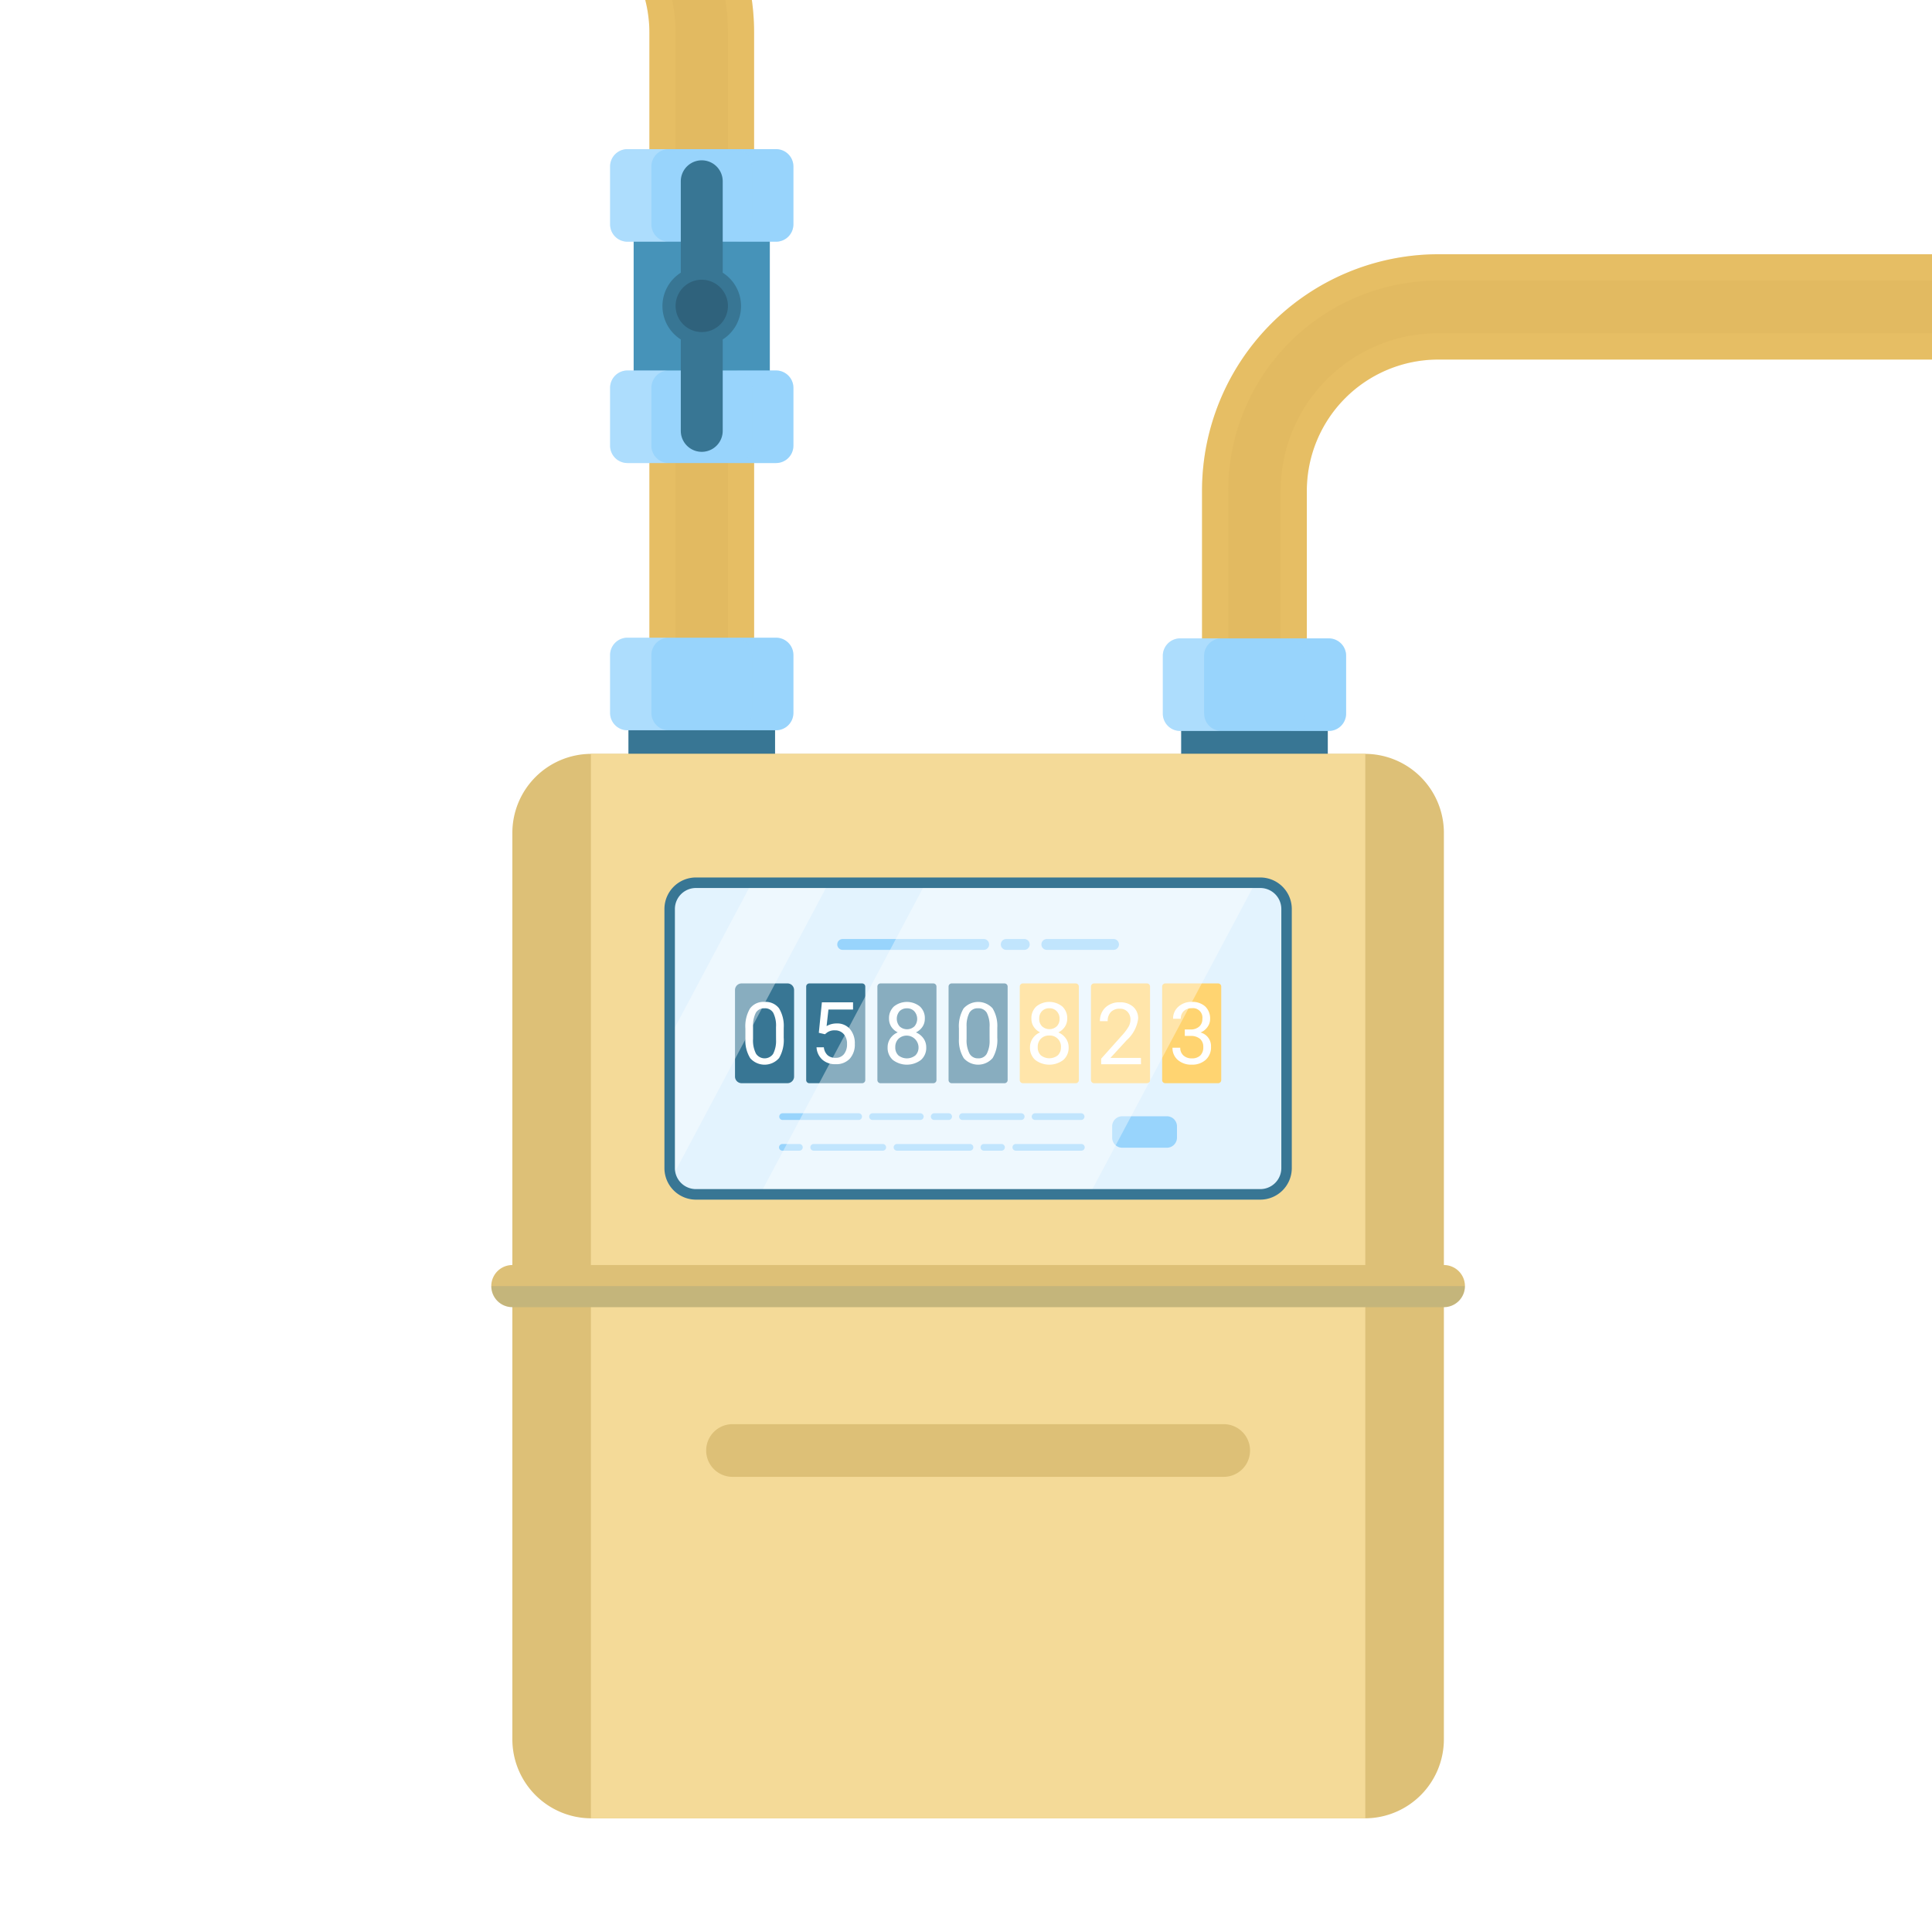 <svg xmlns="http://www.w3.org/2000/svg" xmlns:xlink="http://www.w3.org/1999/xlink" width="132" height="132" viewBox="0 0 132 132">
  <defs>
    <clipPath id="clip-path">
      <rect id="Rectangle_4652" data-name="Rectangle 4652" width="132" height="132" transform="translate(113.226 1601.226)" fill="#fff"/>
    </clipPath>
    <clipPath id="clip-path-2">
      <rect id="Rectangle_4673" data-name="Rectangle 4673" width="237.586" height="162.307" fill="none"/>
    </clipPath>
    <clipPath id="clip-path-4">
      <rect id="Rectangle_4653" data-name="Rectangle 4653" width="81.722" height="125.601" fill="none"/>
    </clipPath>
    <clipPath id="clip-path-5">
      <rect id="Rectangle_4654" data-name="Rectangle 4654" width="92.456" height="130.996" fill="none"/>
    </clipPath>
    <clipPath id="clip-path-6">
      <rect id="Rectangle_4656" data-name="Rectangle 4656" width="4.001" height="6.325" fill="none"/>
    </clipPath>
    <clipPath id="clip-path-7">
      <rect id="Rectangle_4657" data-name="Rectangle 4657" width="4.002" height="6.325" fill="none"/>
    </clipPath>
    <clipPath id="clip-path-8">
      <rect id="Rectangle_4658" data-name="Rectangle 4658" width="114.524" height="62.012" fill="none"/>
    </clipPath>
    <clipPath id="clip-path-9">
      <rect id="Rectangle_4659" data-name="Rectangle 4659" width="109.158" height="56.616" fill="none"/>
    </clipPath>
    <clipPath id="clip-path-10">
      <rect id="Rectangle_4661" data-name="Rectangle 4661" width="4" height="6.324" fill="none"/>
    </clipPath>
    <clipPath id="clip-path-11">
      <rect id="Rectangle_4662" data-name="Rectangle 4662" width="4.002" height="6.324" fill="none"/>
    </clipPath>
    <clipPath id="clip-path-14">
      <rect id="Rectangle_4666" data-name="Rectangle 4666" width="4" height="6.325" fill="none"/>
    </clipPath>
    <clipPath id="clip-path-16">
      <rect id="Rectangle_4670" data-name="Rectangle 4670" width="40.016" height="21.293" fill="none"/>
    </clipPath>
    <clipPath id="clip-path-17">
      <rect id="Rectangle_4671" data-name="Rectangle 4671" width="66.509" height="1.439" fill="none"/>
    </clipPath>
  </defs>
  <g id="Group_26" data-name="Group 26" transform="translate(-113.226 -1601.226)">
    <rect id="Rectangle_177" data-name="Rectangle 177" width="132" height="132" transform="translate(113.226 1601.226)" fill="#fff"/>
    <g id="Mask_Group_5" data-name="Mask Group 5" clip-path="url(#clip-path)">
      <g id="Group_554" data-name="Group 554" transform="translate(50.226 1587.286)">
        <g id="Group_598" data-name="Group 598" clip-path="url(#clip-path-2)">
          <g id="Group_597" data-name="Group 597">
            <g id="Group_596" data-name="Group 596" clip-path="url(#clip-path-2)">
              <path id="Path_1440" data-name="Path 1440" d="M401.26,197.618H394.1V82.81a8.979,8.979,0,0,0-8.946-8.993H324.905a8.979,8.979,0,0,0-8.945,8.993V97.366H308.8V82.81a16.164,16.164,0,0,1,16.1-16.188h60.253a16.163,16.163,0,0,1,16.1,16.188Z" transform="translate(-163.674 -35.311)" fill="#e2ba61"/>
              <g id="Group_556" data-name="Group 556" transform="translate(150.498 36.707)" opacity="0.15" style="mix-blend-mode: multiply;isolation: isolate">
                <g id="Group_555" data-name="Group 555">
                  <g id="Group_554-2" data-name="Group 554" clip-path="url(#clip-path-4)">
                    <path id="Path_1441" data-name="Path 1441" d="M391.212,78.1H330.959A10.776,10.776,0,0,0,320.225,88.9v14.556h1.789V88.9a8.979,8.979,0,0,1,8.946-8.993h60.253a8.979,8.979,0,0,1,8.946,8.993V203.7h1.789V88.9A10.775,10.775,0,0,0,391.212,78.1" transform="translate(-320.225 -78.103)" fill="#ffd471"/>
                  </g>
                </g>
              </g>
              <g id="Group_559" data-name="Group 559" transform="translate(145.13 31.311)" opacity="0.15" style="mix-blend-mode: screen;isolation: isolate">
                <g id="Group_558" data-name="Group 558">
                  <g id="Group_557" data-name="Group 557" clip-path="url(#clip-path-5)">
                    <path id="Path_1442" data-name="Path 1442" d="M385.159,66.622H324.906A16.164,16.164,0,0,0,308.8,82.81V97.366h1.789V82.81a14.368,14.368,0,0,1,14.313-14.389h60.253A14.368,14.368,0,0,1,399.473,82.81V197.618h1.787V82.81a16.163,16.163,0,0,0-16.1-16.188" transform="translate(-308.804 -66.622)" fill="#ffd471"/>
                  </g>
                </g>
              </g>
              <rect id="Rectangle_4655" data-name="Rectangle 4655" width="10.019" height="3.272" transform="translate(143.7 63.122)" fill="#387694"/>
              <path id="Path_1443" data-name="Path 1443" d="M315.618,127.6a1.187,1.187,0,0,1-1.18,1.186H304.273a1.186,1.186,0,0,1-1.179-1.186v-3.952a1.187,1.187,0,0,1,1.179-1.187h10.165a1.187,1.187,0,0,1,1.18,1.187Z" transform="translate(-160.647 -64.905)" fill="#98d4fc"/>
              <g id="Group_562" data-name="Group 562" transform="translate(142.447 57.551)" opacity="0.2" style="mix-blend-mode: screen;isolation: isolate">
                <g id="Group_561" data-name="Group 561">
                  <g id="Group_560" data-name="Group 560" clip-path="url(#clip-path-6)">
                    <path id="Path_1444" data-name="Path 1444" d="M305.916,127.6v-3.952a1.187,1.187,0,0,1,1.18-1.187h-2.823a1.187,1.187,0,0,0-1.179,1.187V127.6a1.187,1.187,0,0,0,1.179,1.186H307.1a1.186,1.186,0,0,1-1.18-1.186" transform="translate(-303.094 -122.457)" fill="#fff"/>
                  </g>
                </g>
              </g>
              <g id="Group_565" data-name="Group 565" transform="translate(150.969 57.551)" opacity="0.2" style="mix-blend-mode: multiply;isolation: isolate">
                <g id="Group_564" data-name="Group 564">
                  <g id="Group_563" data-name="Group 563" clip-path="url(#clip-path-7)">
                    <path id="Path_1445" data-name="Path 1445" d="M324.049,122.456h-2.822a1.187,1.187,0,0,1,1.18,1.187V127.6a1.186,1.186,0,0,1-1.18,1.186h2.822a1.187,1.187,0,0,0,1.18-1.186v-3.953a1.187,1.187,0,0,0-1.18-1.187" transform="translate(-321.227 -122.456)" fill="#98d4fc"/>
                  </g>
                </g>
              </g>
              <path id="Path_1446" data-name="Path 1446" d="M114.524,62.012h-7.156V16.188a8.98,8.98,0,0,0-8.945-8.994H0V0H98.422a16.163,16.163,0,0,1,16.1,16.188Z" fill="#e2ba61"/>
              <g id="Group_568" data-name="Group 568" opacity="0.15" style="mix-blend-mode: multiply;isolation: isolate">
                <g id="Group_567" data-name="Group 567">
                  <g id="Group_566" data-name="Group 566" clip-path="url(#clip-path-8)">
                    <path id="Path_1447" data-name="Path 1447" d="M98.422,0H0V1.8H98.422a14.365,14.365,0,0,1,14.312,14.389V62.012h1.79V16.188A16.163,16.163,0,0,0,98.422,0" fill="#ffd471"/>
                  </g>
                </g>
              </g>
              <g id="Group_571" data-name="Group 571" transform="translate(0 5.396)" opacity="0.15" style="mix-blend-mode: screen;isolation: isolate">
                <g id="Group_570" data-name="Group 570">
                  <g id="Group_569" data-name="Group 569" clip-path="url(#clip-path-9)">
                    <path id="Path_1448" data-name="Path 1448" d="M98.422,11.481H0v1.8H98.422a8.98,8.98,0,0,1,8.945,8.994V68.1h1.79V22.273A10.777,10.777,0,0,0,98.422,11.481" transform="translate(0 -11.481)" fill="#ffd471"/>
                  </g>
                </g>
              </g>
              <rect id="Rectangle_4660" data-name="Rectangle 4660" width="10.019" height="3.273" transform="translate(105.936 63.12)" fill="#387694"/>
              <path id="Path_1449" data-name="Path 1449" d="M235.268,127.508a1.187,1.187,0,0,1-1.18,1.185H223.923a1.186,1.186,0,0,1-1.179-1.185v-3.953a1.185,1.185,0,0,1,1.179-1.186h10.165a1.186,1.186,0,0,1,1.18,1.186Z" transform="translate(-118.06 -64.859)" fill="#98d4fc"/>
              <g id="Group_574" data-name="Group 574" transform="translate(104.684 57.51)" opacity="0.2" style="mix-blend-mode: screen;isolation: isolate">
                <g id="Group_573" data-name="Group 573">
                  <g id="Group_572" data-name="Group 572" clip-path="url(#clip-path-10)">
                    <path id="Path_1450" data-name="Path 1450" d="M225.566,127.508v-3.953a1.185,1.185,0,0,1,1.179-1.186h-2.821a1.185,1.185,0,0,0-1.179,1.186v3.953a1.186,1.186,0,0,0,1.179,1.185h2.821a1.186,1.186,0,0,1-1.179-1.185" transform="translate(-222.744 -122.369)" fill="#fff"/>
                  </g>
                </g>
              </g>
              <g id="Group_577" data-name="Group 577" transform="translate(113.206 57.51)" opacity="0.2" style="mix-blend-mode: multiply;isolation: isolate">
                <g id="Group_576" data-name="Group 576">
                  <g id="Group_575" data-name="Group 575" clip-path="url(#clip-path-11)">
                    <path id="Path_1451" data-name="Path 1451" d="M243.7,122.369h-2.821a1.186,1.186,0,0,1,1.179,1.186v3.953a1.187,1.187,0,0,1-1.179,1.185H243.7a1.187,1.187,0,0,0,1.18-1.185v-3.953a1.186,1.186,0,0,0-1.18-1.186" transform="translate(-240.878 -122.369)" fill="#98d4fc"/>
                  </g>
                </g>
              </g>
              <rect id="Rectangle_4663" data-name="Rectangle 4663" width="9.304" height="11.792" transform="translate(106.293 28.956)" fill="#4693b9"/>
              <path id="Path_1452" data-name="Path 1452" d="M235.268,56.48a1.187,1.187,0,0,1-1.18,1.186H223.923a1.186,1.186,0,0,1-1.179-1.186V52.527a1.186,1.186,0,0,1,1.179-1.186h10.165a1.187,1.187,0,0,1,1.18,1.186Z" transform="translate(-118.06 -27.212)" fill="#98d4fc"/>
              <g id="Group_580" data-name="Group 580" transform="translate(104.684 24.129)" opacity="0.2" style="mix-blend-mode: screen;isolation: isolate">
                <g id="Group_579" data-name="Group 579">
                  <g id="Group_578" data-name="Group 578" clip-path="url(#clip-path-10)">
                    <path id="Path_1453" data-name="Path 1453" d="M225.566,56.48V52.527a1.186,1.186,0,0,1,1.179-1.186h-2.821a1.186,1.186,0,0,0-1.179,1.186V56.48a1.186,1.186,0,0,0,1.179,1.186h2.821a1.186,1.186,0,0,1-1.179-1.186" transform="translate(-222.744 -51.341)" fill="#fff"/>
                  </g>
                </g>
              </g>
              <g id="Group_583" data-name="Group 583" transform="translate(113.206 24.129)" opacity="0.2" style="mix-blend-mode: multiply;isolation: isolate">
                <g id="Group_582" data-name="Group 582">
                  <g id="Group_581" data-name="Group 581" clip-path="url(#clip-path-11)">
                    <path id="Path_1454" data-name="Path 1454" d="M243.7,51.341h-2.821a1.187,1.187,0,0,1,1.179,1.186V56.48a1.187,1.187,0,0,1-1.179,1.186H243.7a1.187,1.187,0,0,0,1.18-1.186V52.527a1.187,1.187,0,0,0-1.18-1.186" transform="translate(-240.878 -51.341)" fill="#98d4fc"/>
                  </g>
                </g>
              </g>
              <path id="Path_1455" data-name="Path 1455" d="M235.268,88.66a1.186,1.186,0,0,1-1.18,1.184H223.923a1.186,1.186,0,0,1-1.179-1.184V84.706a1.187,1.187,0,0,1,1.179-1.186h10.165a1.187,1.187,0,0,1,1.18,1.186Z" transform="translate(-118.06 -44.268)" fill="#98d4fc"/>
              <g id="Group_586" data-name="Group 586" transform="translate(104.684 39.252)" opacity="0.2" style="mix-blend-mode: screen;isolation: isolate">
                <g id="Group_585" data-name="Group 585">
                  <g id="Group_584" data-name="Group 584" clip-path="url(#clip-path-14)">
                    <path id="Path_1456" data-name="Path 1456" d="M225.566,88.66V84.706a1.186,1.186,0,0,1,1.179-1.186h-2.821a1.187,1.187,0,0,0-1.179,1.186V88.66a1.186,1.186,0,0,0,1.179,1.184h2.821a1.185,1.185,0,0,1-1.179-1.184" transform="translate(-222.744 -83.52)" fill="#fff"/>
                  </g>
                </g>
              </g>
              <g id="Group_589" data-name="Group 589" transform="translate(113.206 39.252)" opacity="0.2" style="mix-blend-mode: multiply;isolation: isolate">
                <g id="Group_588" data-name="Group 588">
                  <g id="Group_587" data-name="Group 587" clip-path="url(#clip-path-7)">
                    <path id="Path_1457" data-name="Path 1457" d="M243.7,83.52h-2.821a1.187,1.187,0,0,1,1.179,1.186V88.66a1.186,1.186,0,0,1-1.179,1.184H243.7a1.186,1.186,0,0,0,1.18-1.184V84.706a1.187,1.187,0,0,0-1.18-1.186" transform="translate(-240.878 -83.52)" fill="#98d4fc"/>
                  </g>
                </g>
              </g>
              <path id="Path_1458" data-name="Path 1458" d="M235.724,62.919a2.7,2.7,0,0,0-1.252-2.28V54.393a1.432,1.432,0,1,0-2.864,0v6.246a2.7,2.7,0,0,0,0,4.56v6.246a1.432,1.432,0,1,0,2.864,0V65.2a2.7,2.7,0,0,0,1.252-2.279" transform="translate(-122.094 -28.067)" fill="#387694"/>
              <path id="Path_1459" data-name="Path 1459" d="M235.839,72.129a1.788,1.788,0,1,1-1.789-1.8,1.795,1.795,0,0,1,1.789,1.8" transform="translate(-123.104 -37.277)" fill="#2f627c"/>
              <path id="Path_1460" data-name="Path 1460" d="M272.177,206.586a5.4,5.4,0,0,1-5.368,5.4H213.9a5.4,5.4,0,0,1-5.367-5.4V144.659a5.4,5.4,0,0,1,5.367-5.4h52.91a5.4,5.4,0,0,1,5.368,5.4Z" transform="translate(-110.527 -73.813)" fill="#ddc077"/>
              <path id="Path_1523" data-name="Path 1523" d="M0,0H52.91V72.72H0Z" transform="translate(103.372 65.45)" fill="#f4da98"/>
              <path id="Path_1461" data-name="Path 1461" d="M273.549,177.483a1.8,1.8,0,0,1-1.789,1.8H233.19a1.8,1.8,0,0,1-1.789-1.8V159.789a1.8,1.8,0,0,1,1.789-1.8h38.57a1.8,1.8,0,0,1,1.789,1.8Z" transform="translate(-122.648 -83.738)" fill="#e3f3fe"/>
              <path id="Rectangle_4669" data-name="Rectangle 4669" d="M.451,0H3.585a.451.451,0,0,1,.451.451V6.363a.454.454,0,0,1-.454.454H.451A.451.451,0,0,1,0,6.366V.451A.451.451,0,0,1,.451,0Z" transform="translate(113.218 81.13)" fill="#387694"/>
              <path id="Path_1462" data-name="Path 1462" d="M255.287,179.229a.214.214,0,0,1-.212.214h-3.613a.213.213,0,0,1-.212-.214v-6.39a.213.213,0,0,1,.212-.213h3.613a.214.214,0,0,1,.212.213Z" transform="translate(-133.169 -91.495)" fill="#387694"/>
              <path id="Path_1463" data-name="Path 1463" d="M265.637,179.229a.214.214,0,0,1-.212.214h-3.613a.213.213,0,0,1-.211-.214v-6.39a.213.213,0,0,1,.211-.213h3.613a.214.214,0,0,1,.212.213Z" transform="translate(-138.655 -91.495)" fill="#387694"/>
              <path id="Path_1464" data-name="Path 1464" d="M275.985,179.229a.214.214,0,0,1-.212.214H272.16a.213.213,0,0,1-.211-.214v-6.39a.213.213,0,0,1,.211-.213h3.613a.214.214,0,0,1,.212.213Z" transform="translate(-144.14 -91.495)" fill="#387694"/>
              <path id="Path_1465" data-name="Path 1465" d="M286.336,179.229a.214.214,0,0,1-.213.214H282.51a.213.213,0,0,1-.211-.214v-6.39a.213.213,0,0,1,.211-.213h3.612a.214.214,0,0,1,.213.213Z" transform="translate(-149.625 -91.495)" fill="#ffd471"/>
              <path id="Path_1466" data-name="Path 1466" d="M296.684,179.229a.214.214,0,0,1-.211.214h-3.614a.214.214,0,0,1-.211-.214v-6.39a.214.214,0,0,1,.211-.213h3.614a.213.213,0,0,1,.211.213Z" transform="translate(-155.11 -91.495)" fill="#ffd471"/>
              <path id="Path_1467" data-name="Path 1467" d="M307.034,179.229a.213.213,0,0,1-.212.214h-3.614a.212.212,0,0,1-.21-.214v-6.39a.212.212,0,0,1,.21-.213h3.614a.213.213,0,0,1,.212.213Z" transform="translate(-160.596 -91.495)" fill="#ffd471"/>
              <path id="Path_1468" data-name="Path 1468" d="M245.029,177.766a2.43,2.43,0,0,1-.317,1.385,1.309,1.309,0,0,1-1.972.01,2.3,2.3,0,0,1-.33-1.322v-.708a2.385,2.385,0,0,1,.316-1.367,1.13,1.13,0,0,1,.993-.447,1.143,1.143,0,0,1,.986.431,2.305,2.305,0,0,1,.325,1.332Zm-.527-.724a1.945,1.945,0,0,0-.188-.981.647.647,0,0,0-.6-.309.639.639,0,0,0-.59.306,1.9,1.9,0,0,0-.191.942v.849a1.987,1.987,0,0,0,.2,1,.705.705,0,0,0,1.172.018,1.932,1.932,0,0,0,.2-.957Z" transform="translate(-128.483 -92.922)" fill="#fff"/>
              <path id="Path_1469" data-name="Path 1469" d="M276.076,177.766a2.427,2.427,0,0,1-.317,1.385,1.311,1.311,0,0,1-1.973.01,2.32,2.32,0,0,1-.331-1.322v-.708a2.38,2.38,0,0,1,.317-1.367,1.334,1.334,0,0,1,1.978-.016,2.309,2.309,0,0,1,.326,1.332Zm-.528-.724a1.941,1.941,0,0,0-.188-.981.647.647,0,0,0-.6-.309.639.639,0,0,0-.591.306,1.915,1.915,0,0,0-.19.942v.849a1.981,1.981,0,0,0,.2,1,.646.646,0,0,0,.591.322.636.636,0,0,0,.58-.3,1.9,1.9,0,0,0,.2-.957Z" transform="translate(-144.938 -92.922)" fill="#fff"/>
              <path id="Path_1470" data-name="Path 1470" d="M286.328,176.46a.971.971,0,0,1-.165.556,1.125,1.125,0,0,1-.443.382,1.189,1.189,0,0,1,.514.409,1.029,1.029,0,0,1,.19.61,1.1,1.1,0,0,1-.363.863,1.589,1.589,0,0,1-1.917,0,1.1,1.1,0,0,1-.36-.862,1.055,1.055,0,0,1,.184-.61,1.145,1.145,0,0,1,.508-.414,1.075,1.075,0,0,1-.436-.381.985.985,0,0,1-.159-.553,1.08,1.08,0,0,1,.336-.836,1.417,1.417,0,0,1,1.771,0,1.074,1.074,0,0,1,.34.836M285.9,178.4a.756.756,0,0,0-.8-.79.77.77,0,0,0-.572.219.78.78,0,0,0-.215.571.743.743,0,0,0,.21.56.931.931,0,0,0,1.164,0,.742.742,0,0,0,.211-.559m-.791-2.655a.679.679,0,0,0-.5.193.712.712,0,0,0-.192.526.7.7,0,0,0,.19.513.743.743,0,0,0,1.011,0,.7.7,0,0,0,.189-.513.711.711,0,0,0-.2-.519.664.664,0,0,0-.5-.2" transform="translate(-150.412 -92.92)" fill="#fff"/>
              <path id="Path_1471" data-name="Path 1471" d="M265.629,176.461a.985.985,0,0,1-.163.557,1.128,1.128,0,0,1-.445.381,1.192,1.192,0,0,1,.515.409,1.034,1.034,0,0,1,.189.611,1.091,1.091,0,0,1-.362.863,1.59,1.59,0,0,1-1.918,0,1.1,1.1,0,0,1-.359-.861,1.072,1.072,0,0,1,.183-.611,1.163,1.163,0,0,1,.51-.414,1.084,1.084,0,0,1-.438-.38,1,1,0,0,1-.158-.554,1.085,1.085,0,0,1,.335-.836,1.425,1.425,0,0,1,1.773,0,1.073,1.073,0,0,1,.338.836m-.43,1.946a.816.816,0,0,0-1.371-.572.782.782,0,0,0-.217.572.739.739,0,0,0,.211.56.93.93,0,0,0,1.163,0,.739.739,0,0,0,.213-.558m-.793-2.656a.681.681,0,0,0-.5.193.8.8,0,0,0,0,1.04.747.747,0,0,0,1.012,0,.785.785,0,0,0-.008-1.033.66.66,0,0,0-.5-.2" transform="translate(-139.442 -92.922)" fill="#fff"/>
              <path id="Path_1472" data-name="Path 1472" d="M252.919,177.457l.21-2.082h2.128v.491h-1.68L253.45,177a1.342,1.342,0,0,1,.693-.181,1.14,1.14,0,0,1,.9.377,1.481,1.481,0,0,1,.335,1.019,1.432,1.432,0,0,1-.347,1.016,1.263,1.263,0,0,1-.968.371,1.3,1.3,0,0,1-.9-.307,1.221,1.221,0,0,1-.4-.849h.5a.851.851,0,0,0,.254.54.782.782,0,0,0,.542.181.706.706,0,0,0,.577-.251,1.063,1.063,0,0,0,.21-.7.97.97,0,0,0-.227-.673.771.771,0,0,0-.6-.254.862.862,0,0,0-.541.153l-.14.113Z" transform="translate(-133.975 -92.953)" fill="#fff"/>
              <path id="Path_1473" data-name="Path 1473" d="M296.762,179.608h-2.72v-.381l1.437-1.607a3.429,3.429,0,0,0,.441-.59.993.993,0,0,0,.122-.473.753.753,0,0,0-.2-.536.684.684,0,0,0-.524-.208.814.814,0,0,0-.612.224.866.866,0,0,0-.218.626h-.528a1.228,1.228,0,0,1,.37-.931,1.365,1.365,0,0,1,.987-.356,1.306,1.306,0,0,1,.915.307,1.044,1.044,0,0,1,.337.811,2.392,2.392,0,0,1-.782,1.468l-1.112,1.212h2.084Z" transform="translate(-155.807 -92.954)" fill="#fff"/>
              <path id="Path_1474" data-name="Path 1474" d="M305.336,177.2h.4a.869.869,0,0,0,.586-.2.664.664,0,0,0,.214-.52.645.645,0,0,0-.727-.733.752.752,0,0,0-.547.2.7.7,0,0,0-.2.52h-.526a1.064,1.064,0,0,1,.36-.823,1.311,1.311,0,0,1,.917-.329,1.293,1.293,0,0,1,.92.312,1.135,1.135,0,0,1,.333.868.918.918,0,0,1-.175.528,1.051,1.051,0,0,1-.479.382.961.961,0,0,1,.716.976,1.145,1.145,0,0,1-.364.893,1.368,1.368,0,0,1-.95.329,1.4,1.4,0,0,1-.951-.318,1.061,1.061,0,0,1-.366-.839h.53a.683.683,0,0,0,.215.527.809.809,0,0,0,.572.2.8.8,0,0,0,.585-.2.775.775,0,0,0,.2-.575.707.707,0,0,0-.222-.559.974.974,0,0,0-.641-.2h-.4Z" transform="translate(-161.388 -92.922)" fill="#fff"/>
              <path id="Path_1475" data-name="Path 1475" d="M290.372,166.912h-4.557a.371.371,0,0,1,0-.742h4.557a.371.371,0,0,1,0,.742" transform="translate(-151.292 -88.074)" fill="#98d4fc"/>
              <path id="Path_1476" data-name="Path 1476" d="M265.775,166.912H256.14a.371.371,0,0,1,0-.742h9.635a.371.371,0,0,1,0,.742" transform="translate(-135.565 -88.074)" fill="#98d4fc"/>
              <path id="Path_1477" data-name="Path 1477" d="M281.15,166.912h-1.232a.371.371,0,0,1,0-.742h1.232a.371.371,0,0,1,0,.742" transform="translate(-148.168 -88.074)" fill="#98d4fc"/>
              <path id="Path_1478" data-name="Path 1478" d="M300.156,193.4a.686.686,0,0,1-.682.686h-3.064a.686.686,0,0,1-.682-.686v-.775a.688.688,0,0,1,.682-.687h3.064a.687.687,0,0,1,.682.687Z" transform="translate(-156.742 -101.731)" fill="#98d4fc"/>
              <path id="Path_1479" data-name="Path 1479" d="M270.583,191.96H269.6a.229.229,0,0,1,0-.458h.987a.229.229,0,0,1,0,.458" transform="translate(-142.772 -101.501)" fill="#98d4fc"/>
              <path id="Path_1480" data-name="Path 1480" d="M263.9,191.96h-3.264a.229.229,0,0,1,0-.458H263.9a.229.229,0,0,1,0,.458" transform="translate(-138.021 -101.501)" fill="#98d4fc"/>
              <path id="Path_1481" data-name="Path 1481" d="M277.727,191.96h-4.012a.229.229,0,0,1,0-.458h4.012a.229.229,0,0,1,0,.458" transform="translate(-144.955 -101.501)" fill="#98d4fc"/>
              <path id="Path_1482" data-name="Path 1482" d="M287.415,191.96h-3.146a.229.229,0,0,1,0-.458h3.146a.229.229,0,1,1,0,.458" transform="translate(-150.549 -101.501)" fill="#98d4fc"/>
              <path id="Path_1483" data-name="Path 1483" d="M252.757,191.96h-5.195a.229.229,0,1,1,0-.458h5.195a.229.229,0,0,1,0,.458" transform="translate(-131.092 -101.501)" fill="#98d4fc"/>
              <path id="Path_1484" data-name="Path 1484" d="M278.028,196.426h-1.233a.229.229,0,0,1,0-.457h1.233a.229.229,0,0,1,0,.457" transform="translate(-146.587 -103.868)" fill="#98d4fc"/>
              <path id="Path_1485" data-name="Path 1485" d="M256.8,196.426H252.05a.229.229,0,0,1,0-.457H256.8a.229.229,0,0,1,0,.457" transform="translate(-133.472 -103.868)" fill="#98d4fc"/>
              <path id="Path_1486" data-name="Path 1486" d="M285.914,196.426h-4.477a.229.229,0,0,1,0-.457h4.477a.229.229,0,1,1,0,.457" transform="translate(-149.048 -103.868)" fill="#98d4fc"/>
              <path id="Path_1487" data-name="Path 1487" d="M248.723,196.426h-1.161a.229.229,0,1,1,0-.457h1.161a.229.229,0,0,1,0,.457" transform="translate(-131.092 -103.868)" fill="#98d4fc"/>
              <path id="Path_1488" data-name="Path 1488" d="M269.151,196.426h-4.985a.229.229,0,0,1,0-.457h4.985a.229.229,0,1,1,0,.457" transform="translate(-139.894 -103.868)" fill="#98d4fc"/>
              <g id="Group_592" data-name="Group 592" transform="translate(108.753 74.251)" opacity="0.4" style="mix-blend-mode: screen;isolation: isolate">
                <g id="Group_591" data-name="Group 591">
                  <g id="Group_590" data-name="Group 590" clip-path="url(#clip-path-16)">
                    <path id="Path_1489" data-name="Path 1489" d="M237.019,157.989,231.4,168.551v8.931a1.8,1.8,0,0,0,.138.689l10.733-20.183Z" transform="translate(-231.402 -157.989)" fill="#fff"/>
                    <path id="Path_1490" data-name="Path 1490" d="M255.866,157.989l-11.323,21.293h22.516l11.324-21.293Z" transform="translate(-238.367 -157.989)" fill="#fff"/>
                  </g>
                </g>
              </g>
              <path id="Path_1491" data-name="Path 1491" d="M271.357,179.237h-38.57a2.155,2.155,0,0,1-2.146-2.159V159.384a2.154,2.154,0,0,1,2.146-2.158h38.57a2.155,2.155,0,0,1,2.147,2.158v17.694a2.155,2.155,0,0,1-2.147,2.159m-38.57-21.292a1.437,1.437,0,0,0-1.431,1.439v17.694a1.437,1.437,0,0,0,1.431,1.439h38.57a1.437,1.437,0,0,0,1.432-1.439V159.384a1.438,1.438,0,0,0-1.432-1.439Z" transform="translate(-122.245 -83.334)" fill="#387694"/>
              <path id="Path_1492" data-name="Path 1492" d="M272.082,240.3H238.523a1.8,1.8,0,0,1,0-3.6h33.559a1.8,1.8,0,0,1,0,3.6" transform="translate(-125.475 -125.457)" fill="#ddc077"/>
              <path id="Path_1493" data-name="Path 1493" d="M270.563,216.444H206.918a1.439,1.439,0,0,1,0-2.878h63.645a1.439,1.439,0,0,1,0,2.878" transform="translate(-108.913 -113.195)" fill="#ddc077"/>
              <g id="Group_595" data-name="Group 595" transform="translate(96.573 101.81)" opacity="0.15" style="mix-blend-mode: multiply;isolation: isolate">
                <g id="Group_594" data-name="Group 594">
                  <g id="Group_593" data-name="Group 593" clip-path="url(#clip-path-17)">
                    <path id="Path_1494" data-name="Path 1494" d="M205.485,216.628a1.438,1.438,0,0,0,.419,1.017,1.421,1.421,0,0,0,1.013.421h63.645a1.415,1.415,0,0,0,1.011-.421,1.436,1.436,0,0,0,.421-1.017Z" transform="translate(-205.485 -216.628)" fill="#387694"/>
                  </g>
                </g>
              </g>
            </g>
          </g>
        </g>
      </g>
    </g>
  </g>
</svg>
